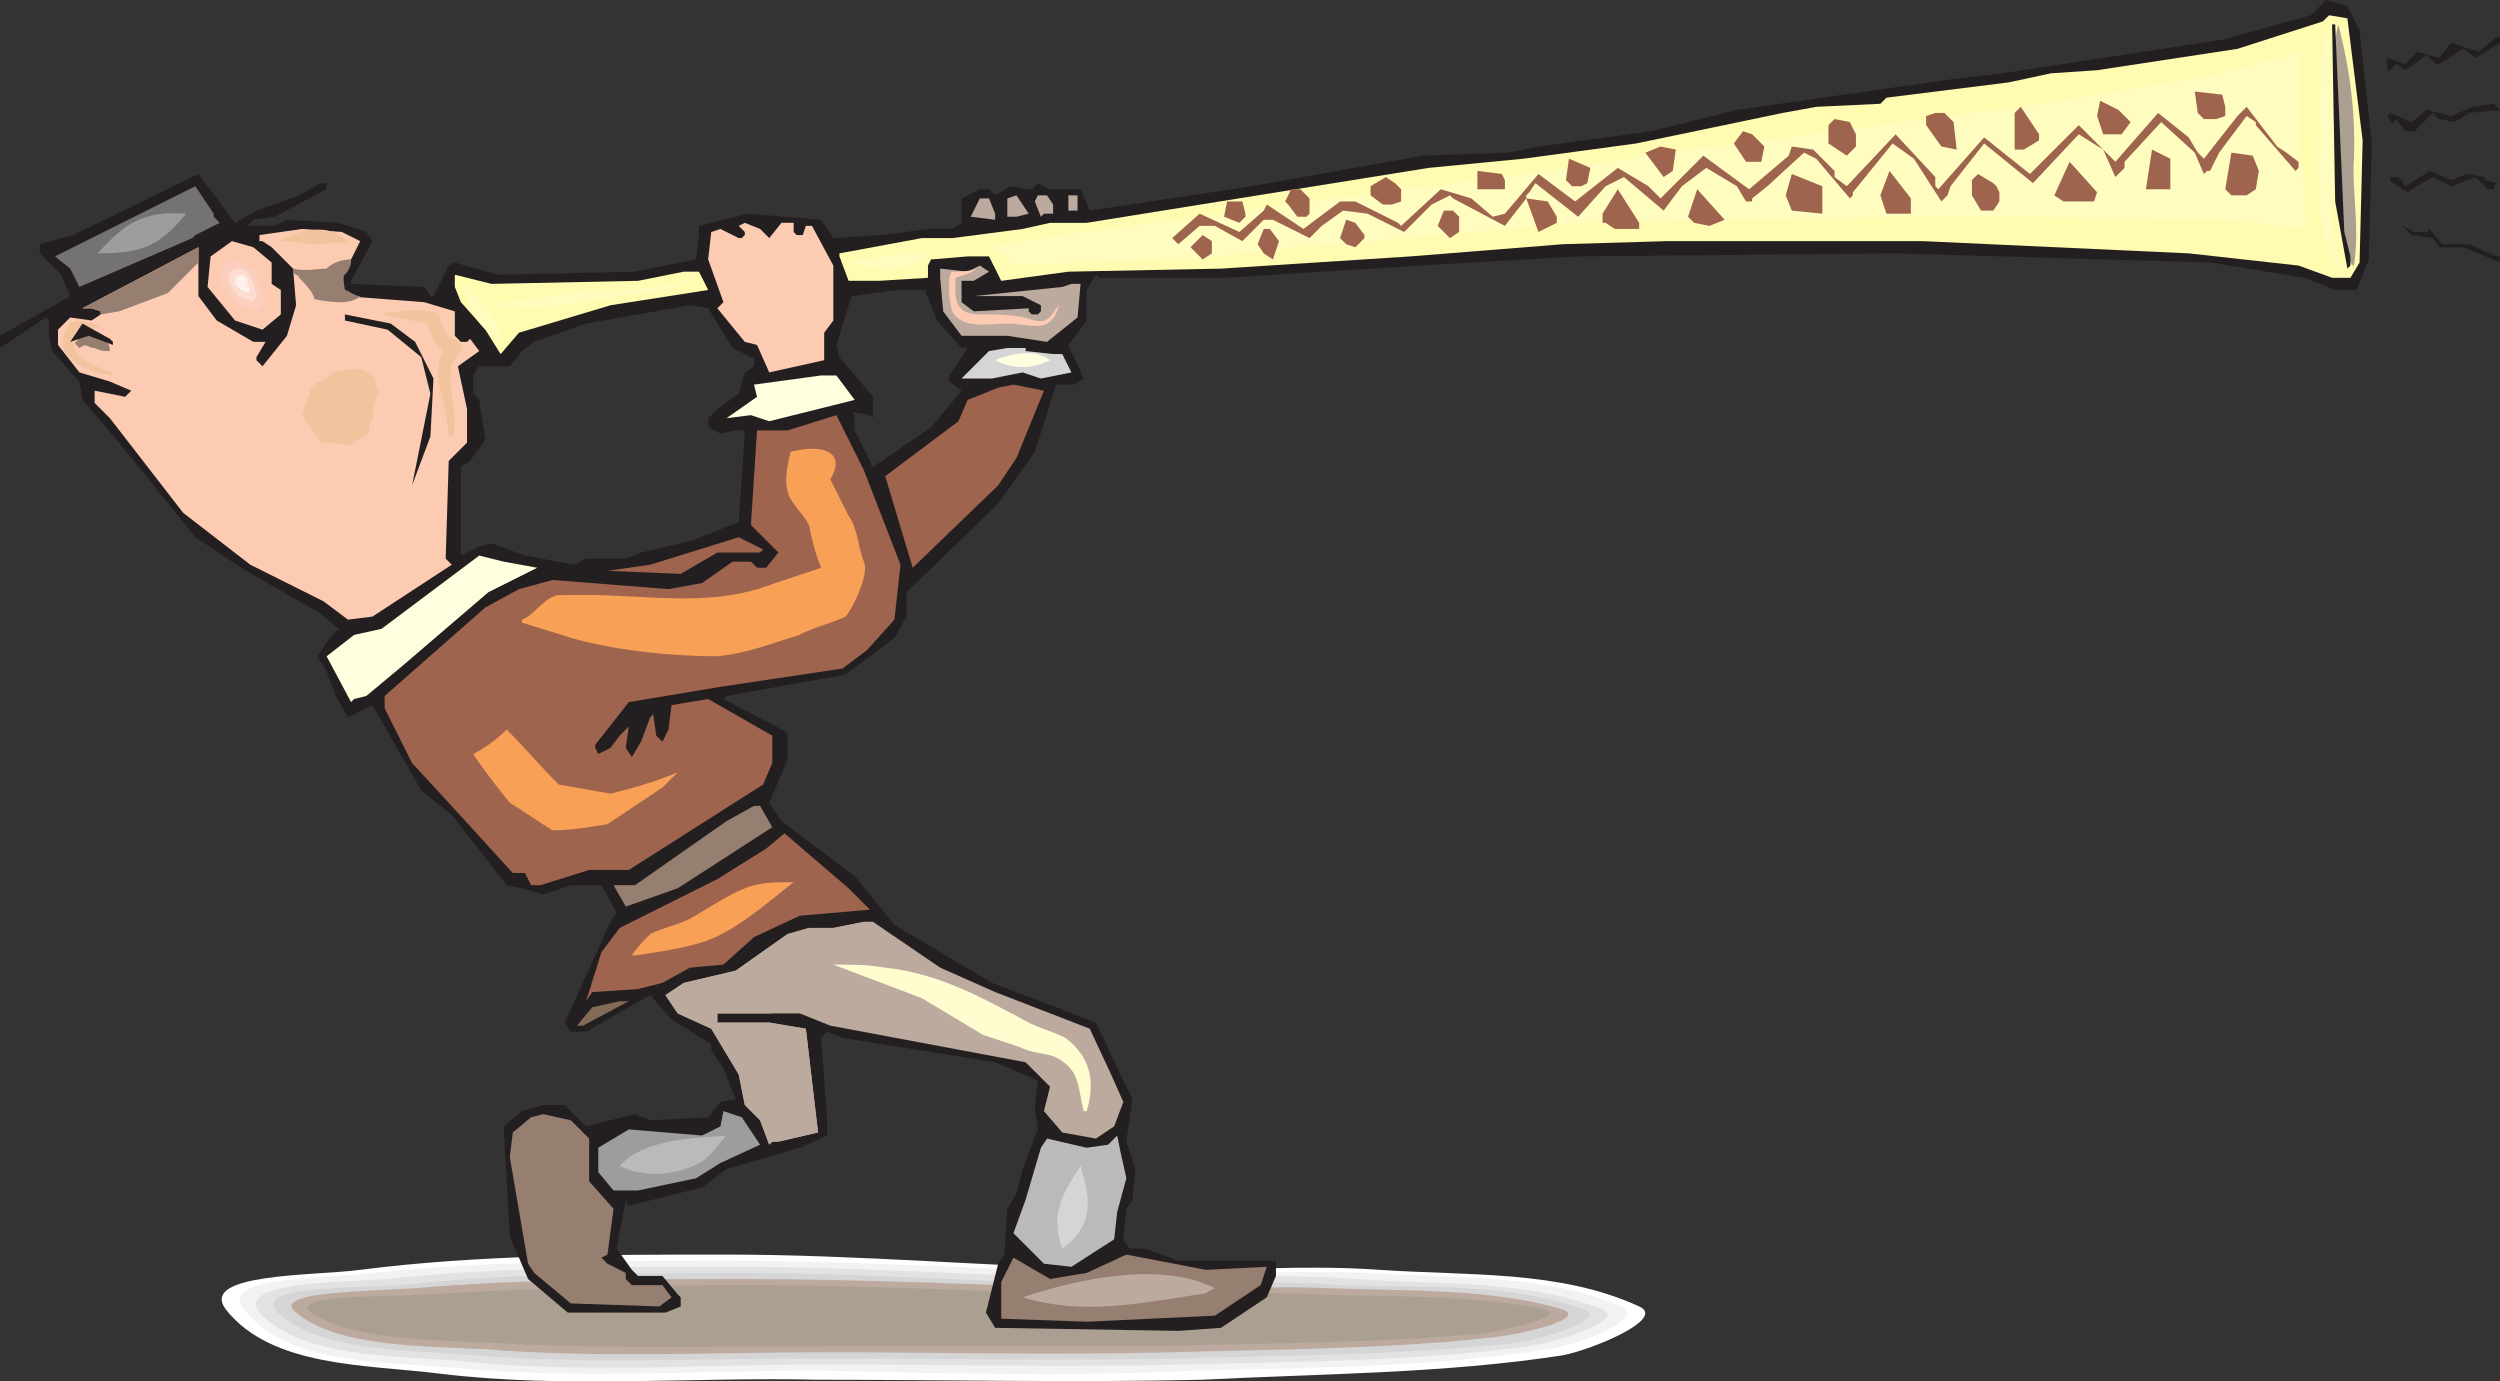 <svg xmlns="http://www.w3.org/2000/svg" width="614.25" height="339.432"><rect width="100%" height="100%" fill="#333333" stroke="none"/><path fill="#fff" fill-rule="evenodd" d="M88.5 312c29.25-3.75 60-3.75 90-3.75 32.25 0 66 3 98.25 3.75 21 .75 41.25-1.5 62.25 0 21.75 1.5 44.25 0 63.75 9 6.75 3-11.25 10.5-18.75 12-29.25 4.5-59.25 4.5-88.5 6-31.5.75-63 0-94.5 0-30.75-.75-62.25 2.25-93-1.5-18-2.25-41.25-1.5-52.5-15.75-6.75-9 21.75-8.25 33-9.75"/><path fill="#f2f2f2" fill-rule="evenodd" d="M91.5 312.75c29.25-3 58.5-3 87.75-3 32.25 0 64.5 2.25 96 3 20.25.75 40.5-.75 60.75 0 21 1.5 43.5 0 62.25 8.25 6.75 3-11.25 9.75-18 10.5-28.5 4.5-57.75 4.5-86.25 5.25-30.75 1.5-61.5.75-93 0-30 0-60 2.25-90-.75-18-1.5-40.5-.75-51-14.25-6.75-8.25 20.25-7.5 31.5-9"/><path fill="#e3e2e2" fill-rule="evenodd" d="M95.25 314.25c27.75-3 56.25-3 84.75-3 31.5 0 63 2.25 93.75 3 19.5 0 39-1.5 59.25 0s42 0 60.75 7.5c6 2.25-11.25 8.25-18 9-27.75 3.75-56.25 3.75-84 4.5-30 .75-60 0-90 0-29.25 0-58.5 2.25-87.75-.75-17.25-1.5-39.75-.75-50.25-12-6-7.5 20.25-7.5 31.5-8.25"/><path fill="#d6d5d5" fill-rule="evenodd" d="M98.25 315.75c27.75-3 55.5-3 83.25-3 30 0 60.75 2.25 90.75 3 19.5 0 38.25-1.5 57 0 20.25.75 41.25-.75 60 6 6 2.25-10.5 7.5-17.25 8.25-27.75 3-54.75 3-82.5 3.75-28.5.75-57.75 0-87 0-28.5 0-57.75 1.5-86.25-.75-16.5-1.5-37.5-.75-48-10.5-6.75-6.75 19.5-6 30-6.75"/><path fill="#bcaa9f" fill-rule="evenodd" d="M102 316.5c26.25-2.25 53.25-2.25 80.25-2.25 30 0 59.25 1.5 88.5 2.25 18.75.75 37.5-.75 55.5 0 19.5.75 40.5 0 57.75 5.25 6 2.25-9.75 6-16.5 6.75-26.25 3-53.25 3-79.5 3.75-28.5.75-57 0-85.5 0-27.75 0-55.5 1.5-83.25-.75-16.5-.75-36.75-.75-46.5-9-6.75-5.25 18.75-5.25 29.25-6"/><path fill="#ab9f92" fill-rule="evenodd" d="M105 318c26.25-1.5 52.5-2.25 78-2.25 29.25 0 57.75 1.5 86.25 2.25 18 0 36.75-.75 54 0 18.75.75 39 0 56.25 3.75 6 1.5-9.75 5.25-16.5 6-25.5 2.25-51.75 2.25-77.25 3h-82.5c-27 0-54 .75-81-.75-15.75-.75-36-.75-45.75-7.5-6-4.5 18.75-3.75 28.5-4.5"/><path fill="#231f20" fill-rule="evenodd" d="m579.75 7.5 3 27.75-.75 28.5-3 7.5h-5.25l-7.5-3L543 64.5l-77.25-2.25-78 .75-39 2.25-48 3H270l-.75-.75-2.25 3.75v7.5l-4.5 6 3.75 8.25-2.25 1.5h-4.5l-5.25 16.5-9 12.75-22.5 21.75v6l-3 5.25-12 9L178.5 171l-.75.75L193.5 180v6.75l-4.5 10.5 3 4.5 18 13.5 9.75 12 24 14.25 25.5 9.75L276 265.5l2.25 4.5-1.5 10.5 2.25 6.75-.75 7.5-1.5 2.25-.75 7.5 1.5 2.25h3.75l8.25 3h24v3.75l-2.25 5.25-11.25 7.5-10.5.75-45-.75-2.25-3.75 3-12 1.5-2.25.75-11.25 2.25-3.75 1.5-6 3.75-9.75-.75-5.25.75-6.75-10.5-4.5-37.5-6-3.75-1.5-1.5 1.5 1.5 20.25V279l-6.75 3-18 5.25-6 4.5-18 4.5-.75-1.5-2.25 12 3.75 5.25 1.5 1.5h6l3.75 4.5.75.75V321l-3.75 1.5h-24l-9.75-8.25-4.5-10.5-1.5-27 4.5-3.75 5.25-1.5h5.25l5.25 5.25 12-3 3.75 1.5 14.25-.75 3-3.75 3.75-.75-3-7.5-3-4.5v-1.5l-9.75-6-5.25-6-15.75 9h-3.75l-1.5-2.25L150 226.5l1.5-2.25-3.75-6.75h-7.5l-6.75 2.25-5.25-1.5-3.75-.75-13.5-17.25-7.5-6-12-21-6 3-3-5.25-2.25-6-2.25-3.75 3-4.5 2.25-2.25-4.5-3.75-19.5-11.25L48 132l-18.75-23.25-9-10.5-.75-4.5-6.75-7.5-.75-4.5v-3l-.75-.75L0 85.5v-3l17.25-9.75L15 67.5l-5.25-5.25V60L18 57.75l30.75-15 9 12 5.25-3L73.5 48l5.25-3h1.5v1.5L67.5 53.25l-5.25.75-1.5 1.5h6.75l3-1.5 12.75.75L90 57l1.5 2.25L86.25 69v.75l18 .75 1.5 2.25h.75l3.75-7.5 1.5-.75 10.5 3 33.75-.75 15-3 .75-6V55.5l12-3 18 1.5 3 4.5 12-.75 11.25-1.5h6l2.25-1.5v-6l4.5-2.25H243l1.5 1.5 3.75-2.25 4.5.75h.75L255 45l3 1.5h7.5l2.25 5.25 39.75-6 42-7.5 21-.75L378 36l27.75-3.75 21-5.25 52.5-7.5L492 18l54-8.25 21.75-6L571.5 0l5.25 1.5 3 6M180 85.5l-6-9.75-4.5-.75-25.5 4.5-12.75 4.5-3 2.25-3 3.75h-7.5l-1.5 2.25v4.5l1.5 1.5 1.5 9.75-3.75 5.25-2.25 1.5v21.75l4.5-2.25 3-.75 8.25 3 12 2.25 3-1.5h9.75l3.75-1.5 12.75-3 11.25-4.5 1.5-22.5h-2.25l-3.75.75-3-1.5v-2.25l2.25-2.25 5.25-3.75 1.5-5.25 2.25-1.5v-2.25h-.75L180 85.5m50.25-6.75-3-7.5h-6.75l-11.25 1.5-3.75 12 .75 3 8.25 9.75v5.25l-.75-.75-4.5-.75.75.75v3.75l4.5 9 14.25-9.75 7.5-9-3-2.25v-1.5l4.5-6.75h-1.5l-6-6.75"/><path fill="#fffbb0" fill-rule="evenodd" d="m580.5 34.5-.75 30-2.25 3.75H573l-8.25-3-27-3-65.25-3h-63L384 60l-37.5 3-46.5 3-37.5.75L246 69l-3-6h-5.25l-9 .75-.75 1.5v3L216 69h-7.5l-2.25-6v-.75l20.25-3.75h7.5l17.25-2.25 6.75-1.5h9l84-13.5L374.25 39 402 35.25l36-7.5 8.25-1.5L462 25.5l1.5-1.5 30-3.75L504 18l11.25-.75 34.5-5.25 21-6.75 1.5-1.5 4.5.75 3.75 30"/><path fill="#fffbb0" fill-rule="evenodd" d="M241.5 60c-1.5-1.5 35.25-5.25 35.25-5.25l55.5-8.25 52.5-7.5 51.75-8.25 60-8.25 45-7.5 26.25-7.5-.75 12 .75 21.75 2.25 22.5-22.5-3-56.25-2.25h-105L327 62.25l-27.75 2.25L249 66.75 241.5 60"/><path fill="#fffbb0" fill-rule="evenodd" d="M243 60c.75-1.5 32.25-4.5 34.5-4.5 18-3 36.75-6 55.5-8.25 17.25-2.25 34.5-5.25 52.5-7.5 17.25-2.25 34.5-5.25 51.75-7.5 20.25-3 39.75-5.25 60-8.25 15-2.25 30-4.5 45-7.5 8.25-1.5 15.75-3.75 24-6v30c.75 6.75 1.5 12.75 2.25 19.5-6.75-.75-14.25-1.5-21-2.25-18.75-.75-36.75-1.5-55.5-2.25-19.5.75-39.75.75-60 .75-15 0-30 0-45.75.75-19.5 1.5-39 2.25-58.5 3.75-9.75 1.5-19.5 2.25-29.25 3L249 66c-1.5-2.25-3.75-3.75-6-6"/><path fill="#fffcbf" fill-rule="evenodd" d="M243.75 60.75c3-1.5 30-4.5 33.75-5.25 18.75-2.25 37.5-5.25 55.5-7.5s35.25-4.5 52.5-6.75c17.25-3 35.25-5.25 52.5-7.5 19.5-2.25 39.75-5.25 59.25-7.5C512.25 24 528 21 543 18.75c7.5-2.25 15-3.75 21.75-6v9c0 6 .75 12 .75 18.75.75 5.25.75 10.5 1.5 15.75-6.75-.75-12.75-1.5-19.5-2.25-18 0-36-.75-54.75-.75-19.5 0-39.75 0-59.25.75-15.75 0-30.75.75-46.5.75-19.5 1.5-39.75 3.75-59.25 5.25-9.75.75-19.5 1.5-29.25 3L249 65.25c-1.5-1.5-3-3-5.25-4.5"/><path fill="#fffcbf" fill-rule="evenodd" d="M245.25 61.5c5.25-2.25 26.25-4.5 32.25-5.25 18.75-2.25 37.5-4.5 56.25-7.5C351 46.5 369 44.25 386.25 42s35.25-4.5 52.5-6.75l58.5-6.75c15.75-3 30.75-5.25 46.5-8.25 6.75-1.5 13.5-3 20.25-5.25v24.75c.75 4.5.75 8.25 1.5 12.75-6-.75-12-1.5-18-1.5-18-.75-36-.75-53.25-.75-20.25 0-39.75.75-59.25 1.5-15.75.75-31.5.75-47.25 1.5C367.5 54.75 348 57 328.5 58.5c-10.5.75-21 2.25-30.75 3-15.75 1.5-32.25 2.25-48 3.75-1.5-1.5-3-3-4.5-3.75"/><path fill="#fffcbf" fill-rule="evenodd" d="M246 61.5c8.25-1.5 24-3.75 32.25-4.5l56.25-6.75C351.75 48 369 45 386.25 42.75c18-1.5 36-3.75 53.25-6L498 30c15-2.25 30.75-5.25 46.5-7.5l18-4.5v6.75c0 5.25.75 9.75.75 15 0 3 .75 6 .75 9-5.25-.75-11.25-.75-16.5-1.5H495c-19.5.75-39 1.5-59.25 2.25-15.75.75-31.5 1.5-48 2.25-19.5 1.5-39.75 3.75-59.25 5.25-10.5 1.5-21 2.25-30.75 3.75-16.5 1.5-32.25 2.25-48 3.75-1.5-.75-2.25-2.25-3.75-3"/><path fill="#fffcbf" fill-rule="evenodd" d="M247.5 62.25 278.25 57l57-6L387 44.25l53.25-6 57.75-6L545.25 24 561 20.25v6L562.5 39v6l-15-.75h-51.75l-58.5 3-48.75 3-60 5.25L297 60l-47.25 3.75-2.25-1.5"/><path fill="#ab9f92" fill-rule="evenodd" d="M574.5 6c3 11.25 4.5 23.25 3.75 35.25 0 8.25 1.5 15.75 0 24.75v-.75c-3.75-2.25-3-22.5-3.75-33.75 0-8.25-2.25-16.5 0-25.5"/><path fill="#231f20" fill-rule="evenodd" d="m576 57 1.5 6v2.25l-.75.75-3-16.5L573 6h.75L576 57m38.25-46.5-6 3.75-3-2.25-6 3.75h-.75l-2.25-2.25-5.25 3.75-2.25-1.5-1.5 1.5h-.75v-3l4.5 1.5 3-3 5.25 1.5 3-3.75 6.75 2.25L613.5 9h.75v1.5"/><path fill="#9e644e" fill-rule="evenodd" d="M546.75 26.25v2.25l-2.25.75h-3l-1.5-1.5-.75-5.25 6.75.75.75 3M523.5 30l-2.25 3h-4.5l-1.5-4.5.75-3.75 4.5 2.25 3 3"/><path fill="#9e644e" fill-rule="evenodd" d="M544.5 27h-2.25v-2.25h2.25V27"/><path fill="#231f20" fill-rule="evenodd" d="M606.75 27.75 603 30l-3.75-.75-1.5-1.5-4.5 4.5H591l-2.25-3-.75.75v.75l-1.5-2.25.75-.75L592.5 30l3.75-3 6 1.5 5.25-2.25 5.25-.75 1.5 1.5-7.5.75"/><path fill="#9e644e" fill-rule="evenodd" d="m501 34.5-3.75 2.25H495v-9l1.5-1.5L501 33v1.5"/><path fill="#9e644e" fill-rule="evenodd" d="m561.75 37.5 3 2.25v1.5L564 42l-9.75-11.25V30L552 28.5l-6.75 9L543 42h-.75l-.75.75-2.25-5.25L531 30l-9 9.75v1.5l-2.25 2.25-3-6.75-6-3.75-11.25 12-12-9.75-8.25 10.5-.75 2.25-1.5 1.5-6.75-10.5-5.25-3.75-9.75 12V48l-.75.75-8.25-9.75-3-1.5-9 8.25-3.75 3v.75H429l-2.25-3.75-7.5-4.5-6 4.5-4.5 6L399 43.5l-4.5 2.25-6.75 7.5-10.5-8.25-1.5 2.25-.75.75v.75l5.25.75 2.25 3.75v1.5L378 57l-3-8.25-5.25 6.75L357 48.75l-.75-.75-4.5 2.25L345 57l-9-4.5-6-.75-5.25 3.75-3 3-9-4.5h-2.25l-5.25 5.25-6.75-3.75h-3.75L289.5 60l-1.5-1.5 6.75-6 9.75 4.5 6-5.25.75-1.5 9 6 9-6.75H333l10.5 5.25.75.75 9.75-9 7.5 2.25 5.25 4.5 3-.75 8.25-9.75 9 6.75 10.5-8.25 7.5 4.5 3 3 10.5-10.5 11.25 8.25 9.75-8.25.75-2.25 5.25.75 5.25 5.25v1.5l3 2.25 12-12.75 9.75 10.5v2.25l.75.75 11.25-12.75 11.25 9 12-12 9 9 10.5-12 7.5 6L540 37.5l1.5 1.5 8.25-10.5 2.25-2.25 7.5 9.75 2.25 1.5"/><path fill="#9e644e" fill-rule="evenodd" d="m480 30 .75 6.75L477 36l-3.75-5.25V28.5l2.25-.75h2.25L480 30m37.5-.75v-1.5l2.25 1.5zM456 33v3l-2.25 2.25-4.5-3v-4.5l1.5-1.5 3.75.75 1.5 3m42.75.75h-2.25l.75-4.5 1.5 3.75v.75"/><path fill="#9e644e" fill-rule="evenodd" d="M478.5 30.75v3h-.75l-2.25-3 .75-.75h1.5l.75.75m-45 5.25-.75 3.75H429l-3-4.5 2.25-3 2.25.75 3 3m20.25 0-1.5-2.25.75-1.5.75.75v3"/><path fill="#9e644e" fill-rule="evenodd" d="m430.5 37.5-2.25-2.25h2.25zM411 42l-2.25 1.5-4.5-6L408 36l3.75.75L411 42m122.25 4.5h-6l1.5-9.75 4.5 2.25v7.5M555 42l-.75 4.5L552 48h-3.75l-1.5-1.5 1.5-9 5.25.75L555 42m-165 3-1.5.75h-2.25l-1.5-1.5.75-5.25 5.25 2.25L390 45m124.5 4.5H507l-2.25-1.5 3.75-8.25 6.75 7.5-.75 2.25"/><path fill="#9e644e" fill-rule="evenodd" d="M531.75 44.25 531 45h-1.5v-5.25l3 1.5-.75 3M553.5 42l-2.25 3.75h-.75l-.75-6h1.5L553.5 42m-183.75 2.25v2.25H363V42l6 .75.75 1.5m99.75 8.25h-6L462 48l2.25-6 5.25 6.75v3.75"/><path fill="#231f20" fill-rule="evenodd" d="m606 42.75 4.5.75v.75l3 .75-.75.75v.75h-1.5l-3-3-6 2.25-4.5-2.25-5.25 3-.75.75L588 45l-.75-.75v-.75h2.25l1.5 2.25 6-3.75 5.25 2.25 3.75-1.5"/><path fill="#9e644e" fill-rule="evenodd" d="m447.75 52.5-7.5-.75-1.5-3.75 1.5-5.25 7.5 3v6.75m42.75-6.75.75 1.5v2.25l-1.5 2.25h-3L484.5 48v-3.75l1.5-1.5 3.75 2.25.75.75m-146.25.75v3l-2.25.75h-2.25l-3-2.25v-2.25l3.75-2.25 2.25 1.5 1.5 1.5M511.5 48h-2.25l-1.5-1.5 1.5-3 3 3.75-.75.75m-144.75-3-1.5-.75h2.25zm0 0"/><path fill="#747272" fill-rule="evenodd" d="m52.5 53.25 1.5 1.5-6 3-.75.75-27.75 12-2.25-4.5-3.75-3L48 45.75l4.5 6.75v.75"/><path fill="#9e644e" fill-rule="evenodd" d="M446.25 49.5h-3.75v-3.75l3.75 1.5v2.25m18.75 0v-3.75l3 3.75zm24-2.25v1.5h-1.5l-.75-3h.75l1.5 1.5m-167.25 1.5v3.75l-.75.75h-2.25l-2.25-3-.75-.75 1.5-3h2.25l2.25 2.25M342 48l-2.25-.75.75-.75h1.5V48m60.75 8.25h-6l-2.25-1.5h-.75V52.5l3.75-6 5.25 8.25v1.5M420 55.5l-3.75-.75-1.5-1.5L417 46.5l6.75 7.5-3.75 1.5"/><path fill="#bcaa9f" fill-rule="evenodd" d="M249.75 53.25h-2.25v-4.5l2.25-.75 3 4.5-3 .75m9-3v2.25h-2.25l-.75.75-1.5-3.75.75-1.5h2.25l1.5 2.25m6 1.5h-2.25V48h2.25v3.75m-20.25.75V54l-6-.75 2.25-4.5H243l1.5 3.75"/><path fill="#9e644e" fill-rule="evenodd" d="M306 52.5v.75l-1.5 1.5-3.75-1.5.75-3.75h3.75l.75 3m114 0h-2.25l.75-3 1.5 2.25v.75M396.75 54l1.5-3.75 1.5 3.75zm-38.25-.75V57l-2.25 1.5-3-3 1.5-3.75H357l1.5 1.5m-23.25 4.5v.75L333 60.75l-2.25-.75-1.5-1.5 1.5-4.5 2.25.75 2.25 3"/><path fill="#fccbb2" fill-rule="evenodd" d="m189 58.5 3-3.75h3V57l.75.75h1.5l.75-2.25h1.5l5.25 9.75v13.5l-2.25 3v6.75l-13.5 3-3-6.75-3-.75-6.75-8.25 1.5-1.5-3.75-10.5.75-6.75 2.25-.75 4.5 2.25h.75l.75-.75V57l-1.5-1.5 1.5-.75 3.75 1.5L189 58.5"/><path fill="#231f20" fill-rule="evenodd" d="m596.25 57 .75-.75 3 3.75h6.75l6.75 3h.75v1.5l-9-3.75h-6l-1.5-2.25-5.25-.75-2.25-2.25 3 1.5h3"/><path fill="#fccbb2" fill-rule="evenodd" d="m88.5 59.25-5.25 10.5 1.5 3 19.5 1.5 7.5 2.25v6l1.5 1.5h1.5l.75-.75 2.25 3L112.5 90l2.25 10.5v8.25l-4.5 4.5-.75 24 1.5 1.5-19.5 12.75-6 .75-6-4.5-18-9L45 126l-18-23.25L23.25 99v-3l7.5 1.5 1.5-1.5L27 93.75l-7.5-2.25-5.25-6.75V81l3-3 5.25.75 2.25-1.5v-.75l-2.25-.75h-2.25l28.5-15v12l4.5 6 9 5.25h3L63 87.75v.75l1.5 1.5 6-7.5 2.25-7.5-.75-9-5.25-5.25-2.25-1.5h-.75v-1.5l10.5-1.5L84 57l4.5 2.25"/><path fill="#967e71" fill-rule="evenodd" d="M27 86.25c-1.5 0-2.25 0-3.75-.75-2.25 0-1.5-1.5-3.75 0l-.75-.75s-.75-.75 0-.75C21 80.25 27 81.75 27 86.25"/><path fill="#f1c49e" fill-rule="evenodd" d="M24.75 80.25c-2.25.75-3.75.75-6 .75-3 6.75 4.5 9 9 10.5v.75C21 91.5 11.25 87 17.25 79.5c1.5-1.5 6 0 7.5.75"/><path fill="#9e644e" fill-rule="evenodd" d="m314.25 59.25-1.5 4.5-2.25-1.5L309 60l1.5-3.75h1.5l2.25 3m-16.5 3-2.25 1.5-3-3 3-3 2.25 1.5v3"/><path fill="#fccbb2" fill-rule="evenodd" d="M66.75 64.5v5.25l2.25 1.5v6L64.5 81l-6.75-2.25L51 70.5l.75-7.5L57 59.25l5.25 1.5 4.5 3.75"/><path fill="#bcaa9f" fill-rule="evenodd" d="M239.25 69h-3v5.25l3 2.25 13.5-.75v.75l.75.75h1.5l.75-.75V75l-4.5-2.25h-12L261 70.5l2.25-.75h2.25l-.75 8.25-7.5 6-9.75-1.5h-11.25l-4.5-6-.75-8.25V66l6.75.75 3-1.5 2.25 1.5-3.75 2.25"/><path fill="#fffbb0" fill-rule="evenodd" d="M174 71.25 150 75l-22.5 6.75L123 87l-3.75-6-6-6.75-1.5-3.75v-3l9 2.25 36-.75L168 66.75h3.75l2.25 4.5"/><path fill="#231f20" fill-rule="evenodd" d="m102 84 4.5 9-.75 14.25-4.5 12 4.5-22.5-2.25-9L95.25 81l-10.5-2.25v-1.5L96 79.5l6 4.5m-74.25 0v.75l-6-2.25-4.5 1.5 3-4.5L27 83.25l.75.75"/><path fill="#d6d5d5" fill-rule="evenodd" d="m252 86.25 6.75.75H261l2.25 4.5-7.5 1.5-4.5-1.5-7.5 1.5h-7.5l6.75-6.75 4.5-.75h4.5v.75"/><path fill="#fffede" fill-rule="evenodd" d="m210 98.25-21 5.25-4.5-1.5-6 .75 7.5-5.25-.75-3 16.5-2.25h3.75l4.5 6"/><path fill="#9e644e" fill-rule="evenodd" d="m249.75 112.5-4.5 6.75-21 20.25-6.75-22.5 18-13.5 2.25-5.25 7.5-3 3.75-.75 7.5 1.5-6.75 16.5m-28.5 26.25-1.5 13.5-6.75 7.5-6 4.5-30 4.5-22.5 3.75-8.25 10.5v.75l.75 1.5 3-1.5 2.25-3 2.25-2.25-.75 5.25 1.5 2.25 2.25-3.75 2.25-6 .75-.75.75 5.25 1.5 1.5 1.5-3 .75-6 9-1.5 15.75 9v6.75l-2.25 5.25-33 21h-9.75l-12 3.75h-2.25l-1.5-3h-3l-15.75-17.25-9-9.75L94.5 174v-3l24.75-21.75 8.25-4.5 8.25-2.25 28.5 2.25 8.25-1.5L180 138h4.5l1.5 1.5h2.25l3-3.75-6.75-6.75 1.5-23.25h7.5l12-3.75 6.75 13.5 9 23.25"/><path fill="#9e644e" fill-rule="evenodd" d="M186.75 135.75h-10.5l-9 5.25-18-.75 10.5-1.5L181.5 132l6 3-.75.75"/><path fill="#fffede" fill-rule="evenodd" d="m132 139.5-12 6-21 18-9 7.5-3 .75-.75.75-6-11.25L87 156l6.75-1.5 24-18 6 1.5 8.25 1.5"/><path fill="#967e71" fill-rule="evenodd" d="m189.75 203.25-23.25 15-12.75 4.5-3-5.25H156l22.5-15.75 6.75-3.75h1.5l3 5.25"/><path fill="#9e644e" fill-rule="evenodd" d="M213.75 223.5 196.5 225l-11.25 5.25-7.5 6.75-8.25.75-6.75 3.75-6 1.5-11.25.75L144 246l3.75-12 4.5-6 24-12 12-7.5 4.5-3.75 15.75 13.5 5.25 5.25"/><path fill="#bcaa9f" fill-rule="evenodd" d="m231 237.75 13.5 6 23.25 9L273 264l3 6.75-2.25 6-4.5 3-8.25-1.5-4.5-5.25 1.5-6-6-6-48-9-7.5-3h-20.25v2.25H189l9 1.5 3 25.5-9.75 2.25h-1.5l-.75.75-2.25-6-3.75-3.75-1.5-7.5-6.75-11.25-8.25-3.75-3-4.5 4.5-3 12.75-3 12.75-9 5.25-1.5h6l7.5-1.5h2.25l16.5 11.25"/><path fill="#826c57" fill-rule="evenodd" d="M143.25 252h-1.5l3.75-4.5 6.75-1.5h2.25l-11.25 6"/><path fill="#9e9d9d" fill-rule="evenodd" d="m186.75 281.25-9.75 4.5-6 3.75-14.25 3h-6L147 288v-6l7.5-4.5 18 1.5 4.5-2.25.75-3.75 4.5 1.5 4.5 6.75"/><path fill="#967e71" fill-rule="evenodd" d="M144.75 279.75v10.5l6 6.75-1.5 11.25-1.5.75 1.5 1.5 4.5 2.25v1.5l1.5 1.5h7.5l2.25 3-3 2.25-21.75-.75-9-7.5-1.5-2.25-4.5-26.25.75-6 4.5-3.75 3-.75 6.75 1.5 4.5 4.5"/><path fill="#bbbaba" fill-rule="evenodd" d="m276.75 289.5-2.25 8.25-.75 6.75-10.5 6.75-6.75-.75-7.5-7.5 3-8.25 3.75-12.75 1.5-2.25L267 282l5.25-.75 2.25-2.25.75 3.75 1.5 6.75"/><path fill="#967e71" fill-rule="evenodd" d="m311.25 311.25-1.5 4.5-11.25 7.5-31.5 1.5-21-.75v-9l3-6 9 5.25 9-1.5 9.75-4.5 19.5 3.75 15-.75"/><path fill="#9e9d9d" fill-rule="evenodd" d="M24 62.25c6.75-7.5 11.25-10.5 21.75-9.75C39 60.75 34.5 62.25 24 62.25"/><path fill="#fccbb2" fill-rule="evenodd" d="m57.75 76.5-5.25-6.75.75-6 4.5-2.25 5.25 3 1.5 4.5 2.25 6-2.25 3.75-6.75-2.25"/><path fill="#fccebe" fill-rule="evenodd" d="M58.5 75c-1.5-2.25-3-3.75-4.5-5.25.75-1.5.75-3 .75-4.5 1.5-.75 2.25-.75 3.75-1.5 1.5.75 2.25 1.5 3.75 2.25.75.75.75 2.25.75 3 .75 1.5 1.5 3 2.25 5.25L63 76.5c-1.5-.75-3-1.5-4.5-1.5"/><path fill="#fdddd2" fill-rule="evenodd" d="M58.5 72.75c-.75-.75-1.5-2.25-2.25-3v-3c.75 0 1.5-.75 2.25-.75 1.5 0 2.25.75 3 1.5 0 .75.75 1.5.75 2.25s.75 1.5.75 3c0 0-.75.75-.75 1.5-1.5-.75-2.25-.75-3.75-1.5"/><path fill="#fef0ea" fill-rule="evenodd" d="m59.25 71.25-1.5-1.5v-1.5l1.5-.75 1.5.75v1.5l.75 1.5-.75.75-1.5-.75"/><path fill="#f1c49e" fill-rule="evenodd" d="M69 59.25c4.5-3 12-4.5 16.5 0V60c-3-.75-4.5 0-7.5 0s-6-.75-9-.75"/><path fill="#967e71" fill-rule="evenodd" d="m24.75 77.25 4.5-.75 12-4.5 7.5-7.5v-3.75l-28.5 15h2.25l2.25.75v.75"/><path fill="#bcaa9f" fill-rule="evenodd" d="m214.5 226.5-24.75 9-9.75 6 .75 4.5s3.75.75 9 3h-13.5v2.25H189l9 1.5 3 25.5-9.75 2.25h-1.5l-.75.75-2.25-6-3.75-3.75-1.5-7.5-6.75-11.25-8.25-3.75-3-4.5 4.5-3 12.75-3 12.75-9 5.25-1.5h6l7.5-1.5h2.25m36.75 92.25c13.5-4.5 33.75-9 47.25-2.25-1.5.75-2.25 1.5-3.75 1.5-15 2.25-28.5 5.25-43.5.75"/><path fill="#967e71" fill-rule="evenodd" d="M135 281.25c2.25 2.25 4.5 4.5 6 8.25 2.25 6.75 1.5 15.75 4.5 22.5 0 1.5 1.5 2.25 2.25 3.75l-.75.75c-.75-.75-3-.75-3.75-1.5-3.75-3.75-7.5-11.25-8.25-16.5 0-3 .75-5.25.75-8.25l-.75-9"/><path fill="#d6d5d5" fill-rule="evenodd" d="M265.5 286.5c2.25 7.5 3.75 14.25-4.5 20.25-3-8.25 0-13.5 4.5-20.25"/><path fill="#bbbaba" fill-rule="evenodd" d="M178.5 279c-2.25 2.25-3.75 5.25-6.75 6.75-5.25 3-13.5 3.75-19.5.75 6-6.75 18-6.75 26.25-7.5"/><path fill="#967e71" fill-rule="evenodd" d="M183 203.25c-3.75 7.5-11.25 9-18.75 11.25.75-3.75 8.25-6.75 11.25-7.5 3-1.5 5.25-3 7.5-3.75"/><path fill="#fffdcf" fill-rule="evenodd" d="M204.75 237c4.5 0 8.25 0 12.75.75 13.5 1.5 24 7.5 35.25 13.5 3 1.5 6 2.25 9 3.75 6 4.5 7.5 10.5 5.25 18h-.75c-1.5-6-.75-10.5-7.5-13.5-2.25-.75-5.25-.75-8.25-2.25l-9-3-15-9-21.75-8.25"/><path fill="#bcaa9f" fill-rule="evenodd" d="M188.25 258.75c3 2.25 6 3.75 7.5 6.75.75 3-1.5 5.25-2.25 8.25-2.25-2.25-4.5-3.75-5.25-6.75-.75-2.25 0-5.25 0-8.25"/><path fill="#f8a056" fill-rule="evenodd" d="M195 216.75c-6.75 5.25-15 12.75-23.25 15-5.25 1.5-10.5 2.25-15.75 3h-.75c1.5-2.25 3-3.75 4.5-5.25 3-1.5 6.75-2.25 9.75-3.75 5.25-3 10.5-6.75 15.75-8.25 3-.75 6.75-.75 9.75-.75M194.25 111c9-2.25 13.5.75 9.75 6.75l4.5 9c2.25 3 2.25 7.5 3.75 11.25 1.5 3-3 12-4.5 13.5-3 1.5-9 3-11.25 4.5-7.5 2.25-12.75 4.5-20.25 5.25-11.25 0-27-1.5-38.25-5.25l-9.75-3v-.75c3.75-1.5 6-6.75 10.5-6 18.75-.75 34.5 3.75 51.75-3l11.25-3.75c-1.5-3.75-2.25-6.75-3-10.5-1.5-3-4.5-5.25-5.25-8.25s0-6.75.75-9.75"/><path fill="#9e644e" fill-rule="evenodd" d="m152.25 206.25-24 4.5-18-20.25-12.75-17.25 21-14.25 18.75 23.25L148.5 189l33.75-5.25L174 192l-21.75 14.25"/><path fill="#9e644e" fill-rule="evenodd" d="M151.5 204.75c-6.75 1.5-14.25 3-21.75 3.75-5.25-5.25-10.5-11.25-15.75-16.5-3.75-5.25-8.25-10.5-12-15.75 6-3.75 12-8.25 18-12 6 6.75 11.25 13.5 17.25 21 3.75 1.5 7.5 3.75 11.25 5.25 9.75-1.5 20.25-3.75 30-5.25-3 2.25-5.25 4.5-7.5 6.75-6.75 4.5-12.75 9-19.5 12.75"/><path fill="#9e644e" fill-rule="evenodd" d="M150.75 204c-6 1.5-12.75 2.25-18.75 3-5.25-4.5-9.75-9-14.25-13.5-3.75-4.5-7.5-9-10.5-14.25 4.5-3 9-6.75 14.25-9.75l15.75 18c3.75 1.5 8.25 3 12 4.5 8.25-1.5 16.5-3 24.75-5.25-1.5 2.25-3.75 3.75-5.25 6l-18 11.25"/><path fill="#9e644e" fill-rule="evenodd" d="M150 203.25c-5.25.75-10.5 1.5-16.5 2.25-3.75-3-8.25-6.75-12-10.5s-6.75-8.25-9.75-12.75c3.75-2.25 7.5-5.25 11.25-7.5 4.5 4.5 9.75 9.75 14.25 15 3.75 1.5 8.25 2.25 12.75 3.75 6.75-1.5 13.5-3.75 20.25-5.25l-4.5 4.5c-5.25 3.75-10.5 6.75-15.75 10.5"/><path fill="#f8a056" fill-rule="evenodd" d="M149.25 202.5c-4.5.75-9 1.5-13.5 1.5-3.75-2.25-6.75-4.5-10.5-6.75-3-3.75-6-7.5-9-12 3-1.5 6-3.75 8.25-6 4.5 4.5 8.25 9 12.75 13.5 4.5.75 8.25 1.5 12.75 2.25 6-1.5 11.25-3 16.5-5.25l-3.75 3.75-13.5 9"/><path fill="#f8a056" fill-rule="evenodd" d="m148.5 201.75-11.25.75-8.25-3.75-8.25-9.75 5.25-3.75 10.5 9.75 14.25.75L162 192l-1.5 1.5-12 8.25"/><path fill="#9e644e" fill-rule="evenodd" d="M244.5 104.25c-.75 3-1.5 6-3.75 9C240 115.5 226.5 126 225 123c3.75-9.75 11.25-14.25 19.5-18.75"/><path fill="#fffede" fill-rule="evenodd" d="M119.25 141c-3 4.5-9 9.75-12.75 12.75-4.5 3.75-10.5 6-15.75 9L90 162c.75-6 10.5-9 15.75-12 1.5-1.5 3-3.75 5.25-5.25 3-1.5 5.25-3 8.25-3.75m70.5-43.5c4.5-1.5 8.25-3 13.5-1.5-5.25 3.75-8.25 3.75-13.5 1.5m54.75-9c3.75-1.5 9.75-3 13.5 0-4.5 2.25-9 2.25-13.5 0"/><path fill="#fccbb2" fill-rule="evenodd" d="M240 66c-2.25 1.5-3 1.5-5.25 2.25 0 4.5-.75 9 6 9 5.25 0 9 0 13.5 1.5 3.75.75 3.75-1.5 6-3.75-2.25 7.5-6.75 4.5-12.75 4.5-4.5 0-11.25 1.5-13.5-3-.75-1.5-1.5-9 0-9.75 2.25 0 3.75 0 6-.75m-63.75-1.5 1.5-3.75 8.25-1.5 13.5.75 3.75 3.75V78L201 81.75l-1.5 6-7.5 1.5-4.5-6-6.75-8.25-4.5-10.5"/><path fill="#fccbb2" fill-rule="evenodd" d="M177.75 64.5c0-.75.75-2.25 1.5-3 2.25-.75 4.5-.75 6.75-1.5 4.5 0 8.25.75 12 .75 1.5.75 2.25 2.25 3.75 3V76.5c-.75.75-1.5 2.25-2.25 3 0 2.25-.75 4.5-1.5 6-1.5.75-3.75.75-6 .75-1.5-1.5-3-3-4.5-5.25s-3.75-4.5-5.25-6.75c-1.5-3-3-6.75-4.5-9.75"/><path fill="#fccbb2" fill-rule="evenodd" d="M179.25 64.5c0-.75.75-1.5.75-2.25 2.25-.75 4.5-.75 6.75-1.5h10.5c.75 1.5 2.25 2.25 3 3.75V75c-.75.75-1.5 2.25-1.5 3-.75 1.5-1.5 3.75-1.5 5.25-2.25 0-3.75.75-6 .75-.75-1.5-2.25-3-3-4.5-2.25-2.25-3.75-4.5-5.25-6.75s-3-5.25-3.75-8.25"/><path fill="#fccbb2" fill-rule="evenodd" d="M180.75 65.25c0-1.5.75-2.25.75-3 2.25 0 3.75 0 5.25-.75h9l3 3v9c-.75.75-1.5 1.5-1.5 3-.75 1.5-.75 3-.75 4.5h-5.25c-.75-.75-2.25-2.25-3-3.75-1.5-1.5-3-3.75-4.5-5.25-.75-2.25-2.25-4.5-3-6.75"/><path fill="#fccbb2" fill-rule="evenodd" d="M182.25 65.25c0-.75.75-1.5.75-2.25 1.5 0 3-.75 4.5-.75h7.5l2.25 2.25V72c-.75.75-.75 1.5-1.5 2.25 0 1.5-.75 3-.75 3.75-1.5 0-3 .75-3.75.75l-3-3c-.75-1.5-2.25-3-3.75-4.5-.75-2.25-1.5-4.5-2.25-6"/><path fill="#fccbb2" fill-rule="evenodd" d="m183.75 65.25.75-1.5 3.75-.75h5.25l2.25 1.5v6.75l-1.5 1.5v3h-3.75L189 73.5l-3-3.75-2.25-4.5M63 95.25l5.25-6 7.5-4.5 9.75-2.25h8.25l8.25 6.75.75 7.5-3 16.5-2.25 9L86.25 129l-18-.75-11.25-18 6-15"/><path fill="#fccbb2" fill-rule="evenodd" d="m66.75 95.25 4.5-4.5c2.25-1.5 3.75-3 6-4.5 3-.75 5.25-.75 8.25-1.5h6.75c2.25 1.5 5.25 3.75 7.5 5.25 0 2.25 0 4.5.75 6.75-.75 4.5-2.25 9-3 14.25-.75 2.25-1.5 4.5-1.5 7.5-3.75 1.5-6.75 3.75-9.75 6-5.25-.75-10.5-.75-15.75-.75l-9-15.75c1.5-3.75 3-8.25 5.25-12.75"/><path fill="#fccbb2" fill-rule="evenodd" d="M69.75 95.25c1.5-1.5 3-2.25 3.75-3.75 2.25-1.5 3.75-2.25 5.25-3l6.75-2.25h6c1.5 1.5 3.75 3 5.25 5.25.75 1.5.75 3 .75 4.5-.75 4.5-1.5 8.25-2.25 12 0 2.25-.75 4.5-1.5 6-2.25 2.25-5.25 3.75-7.5 5.25-4.5 0-9-.75-12.75-.75-3-3.75-5.25-8.25-8.25-12.75 1.5-3 3-6.75 4.5-10.5"/><path fill="#fccbb2" fill-rule="evenodd" d="m73.5 95.25 3-3c1.5-.75 2.25-1.5 3.75-2.25 2.25-.75 3.75-.75 5.25-1.5H90c1.5 1.5 3 2.25 4.5 3.75 0 1.5.75 2.25.75 3.75-.75 3-1.5 6.75-1.5 9.75-.75 1.5-1.5 3-1.5 4.5-2.25 1.5-4.5 3-6 3.75h-10.5c-1.5-3.75-3.75-6.75-6-9.75 1.5-3 2.25-6 3.75-9"/><path fill="#f1c49e" fill-rule="evenodd" d="M76.5 95.25c.75-.75 1.5-1.5 2.25-1.5 1.5-.75 2.25-1.5 3-2.25 1.5 0 3-.75 3.75-.75h3.75c.75.75 2.25 1.5 3 2.25 0 1.5 0 2.25.75 3-.75 2.25-1.5 4.5-1.5 6.75-.75 1.5-.75 2.25-.75 3.75-1.5.75-3 1.5-4.5 3-3-.75-5.25-.75-7.5-.75l-4.5-6.75 2.25-6.75"/><path fill="#f1c49e" fill-rule="evenodd" d="m80.25 96 3-3 2.25-.75h2.25L90 94.5V96l-.75 4.5-.75 2.25-2.25 1.5h-4.5l-3-4.5 1.5-3.75m13.5-18.75C96 76.5 107.25 75 108 78c0 .75.75 2.25 1.5 3.75s5.25 2.25 3.75 4.5C112.5 87.75 111 88.5 111 90c-1.5 3.75 2.25 15 0 17.25h-.75c0-1.5-.75-4.5-.75-6-1.5-6-3-9.75-.75-15-2.25-2.25-3-3.75-3.75-6.75l-11.25-2.25"/><path fill="#fccbb2" fill-rule="evenodd" d="M101.25 130.5c-.75 3.75-2.25 7.5-5.25 9.75-4.5 3-10.5 2.25-15 0v-.75c6-3.75 13.5-6 20.25-9m-60.75-51c2.25 2.25 3.75 4.5 5.25 7.5.75 3 .75 6 1.5 9l1.5 8.25c0 3 0 6 1.5 9 .75 3 3 5.25 4.5 7.5l5.25 9v.75c-4.5-1.5-14.25-10.5-15.75-14.25-4.5-8.25-3.75-19.5-3-28.5l-.75-8.25"/><path fill="#fffcbf" fill-rule="evenodd" d="M572.25 6c.75 15.75 1.5 30.75.75 45.75 0 5.25.75 9.75 2.25 15-3-3-4.5-10.5-5.25-14.25-.75-9.75-.75-19.5 0-30 .75-5.25 0-10.5 2.25-16.5M121.5 75c7.5-2.25 15-1.5 22.5-3.75 3.75 0 10.5 0 15.75-.75 5.25 0 11.25-3 10.5-1.5-7.5 3.75-18.75 3-21 4.5-1.5 0-3.75 0-5.25.75-7.5 1.5-15 1.5-22.5.75m-7.5-5.25c4.5 4.5 8.25 7.5 9 14.25-5.25-3.75-8.25-7.5-9-14.25m95.25-5.25C213 63.75 225 60.75 228 63c-5.25 4.5-12.75 3.75-18.75 1.5"/><path fill="#967e71" fill-rule="evenodd" d="M72 66c3 .75 6 0 8.25 0 1.5-1.5 3.75-2.25 6-2.25v.75c0 .75-.75 2.25-1.5 3-.75 0 0 3.75 0 3.75.75 0 2.25 1.5 3.75 1.5-2.25 2.25-7.5 1.5-11.25.75 0-1.5-3-4.5-3.75-5.25 0-.75-1.5-.75-1.5-1.5V66"/></svg>
